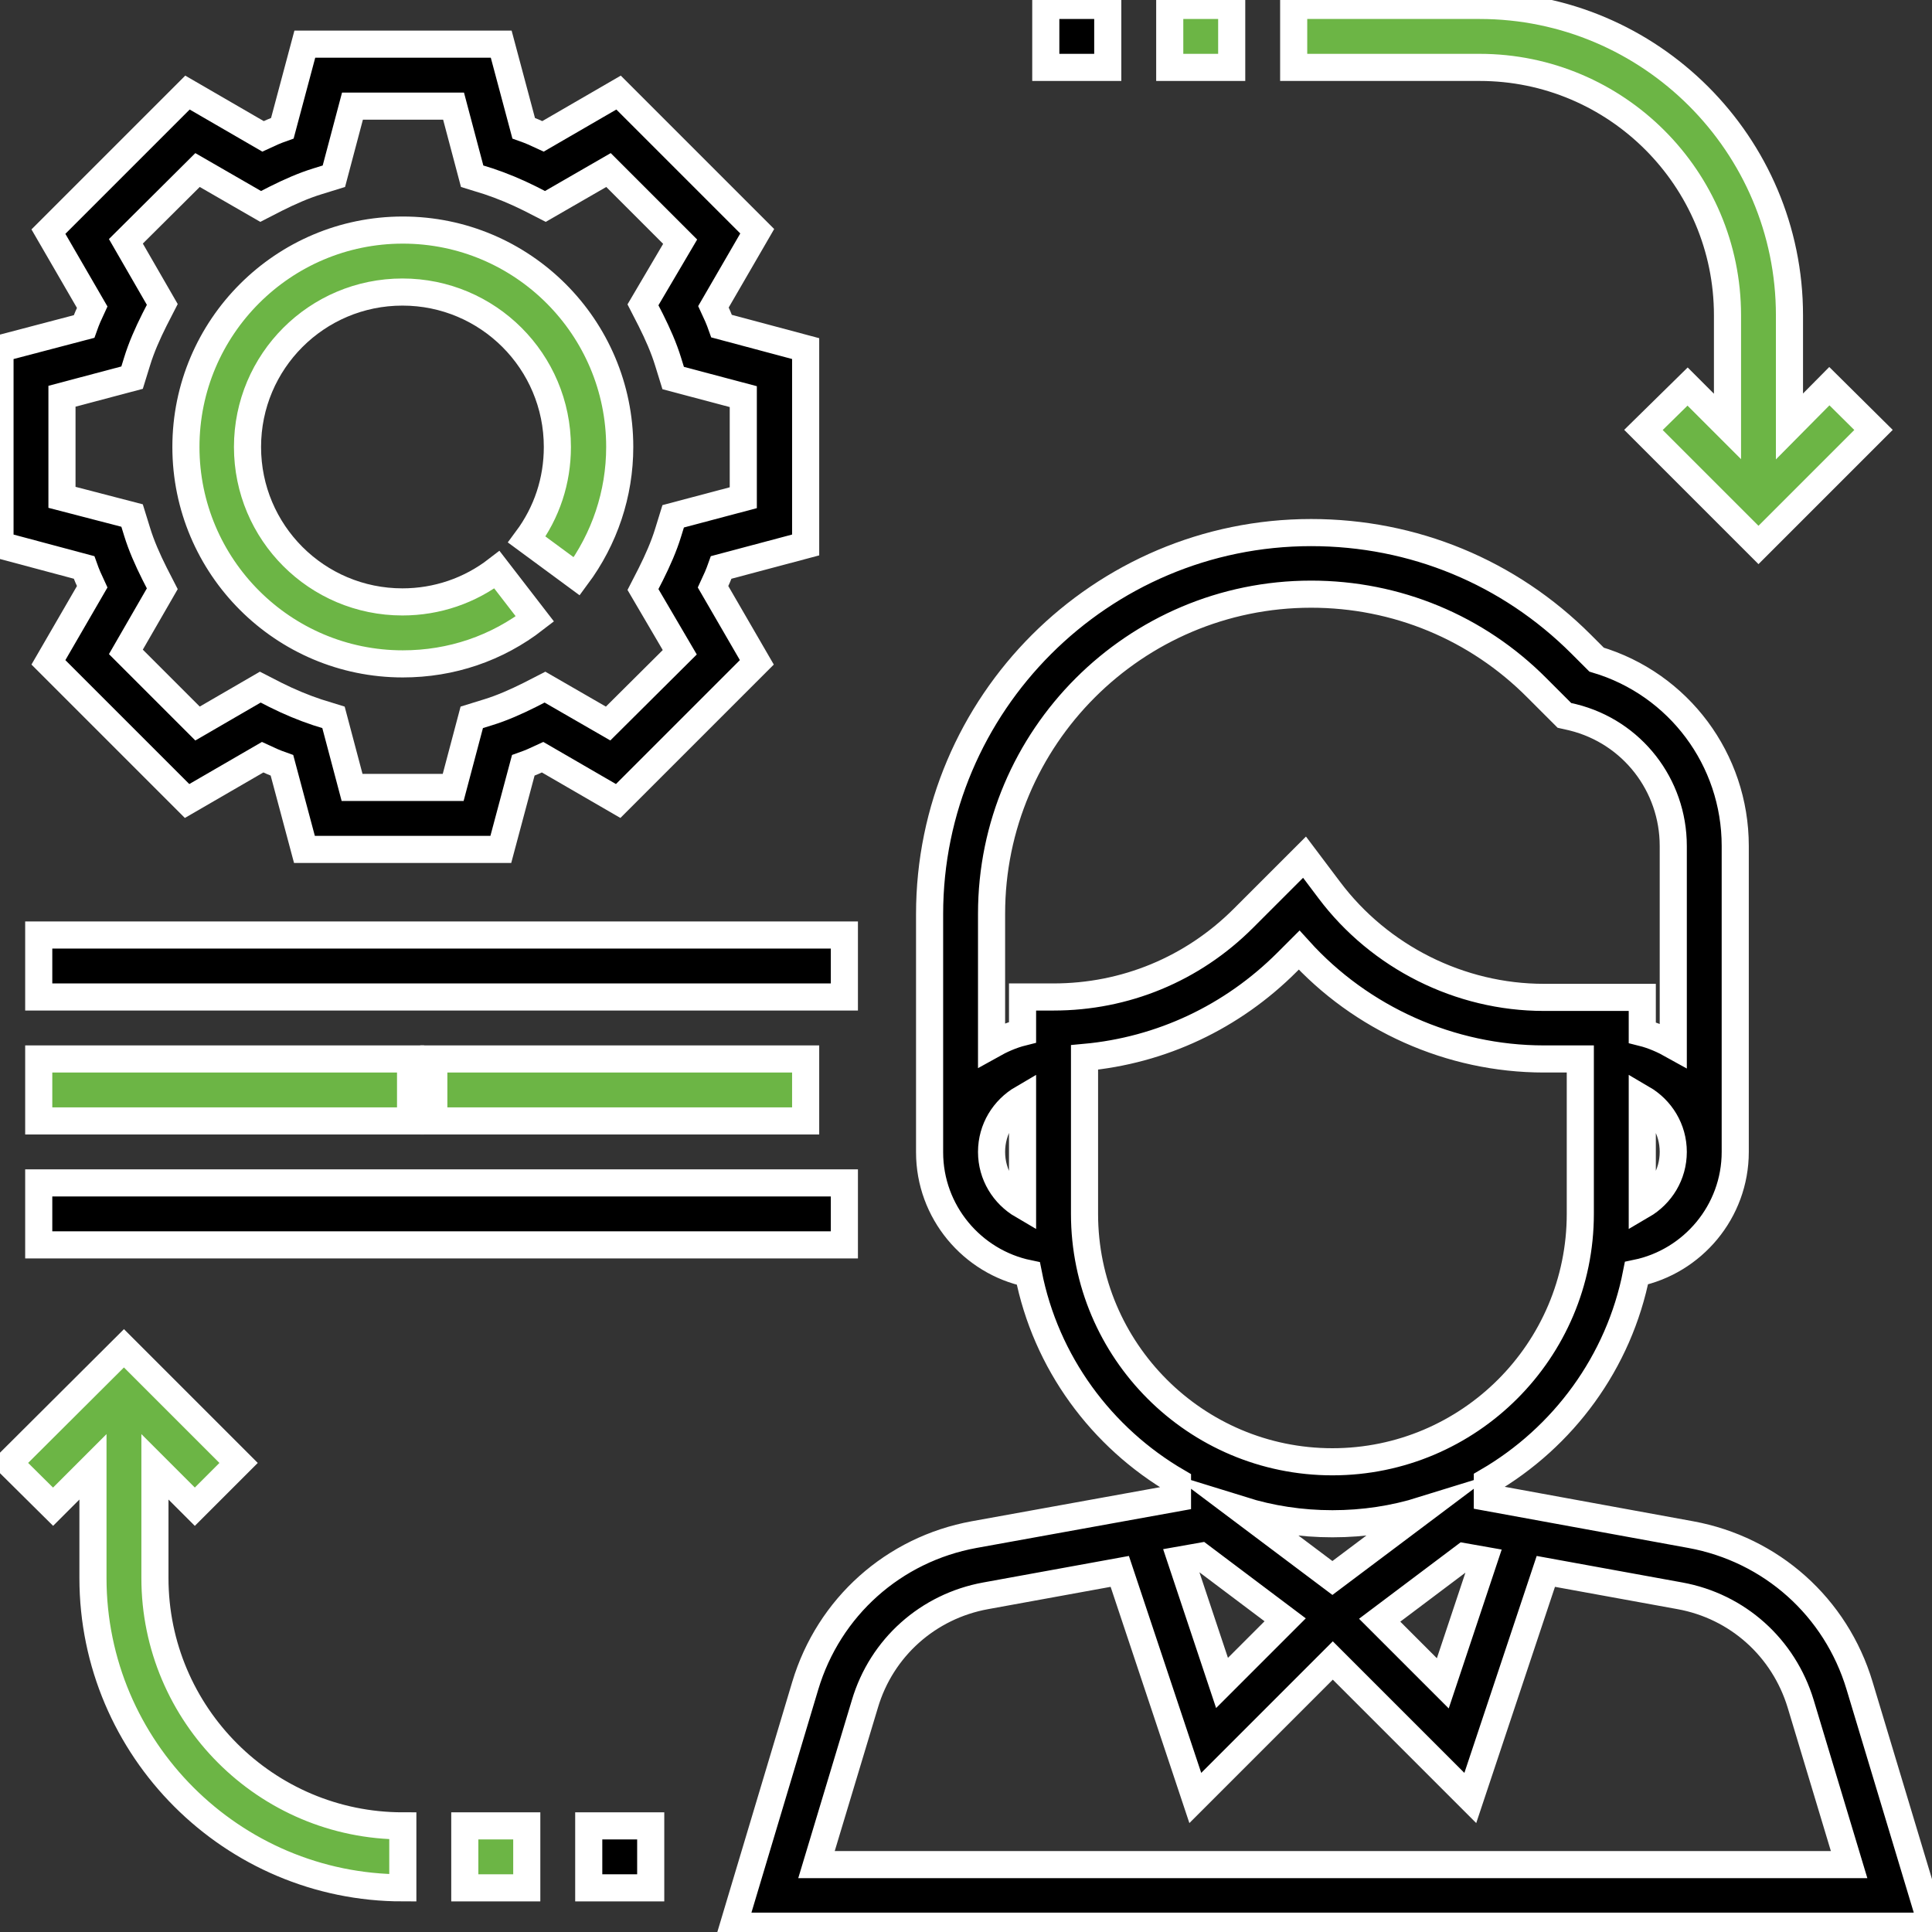 <?xml version="1.0" encoding="utf-8"?>
<!-- Generator: Adobe Illustrator 22.1.0, SVG Export Plug-In . SVG Version: 6.00 Build 0)  -->
<svg version="1.1" id="Capa_1" xmlns="http://www.w3.org/2000/svg" xmlns:xlink="http://www.w3.org/1999/xlink" x="0px" y="0px"
	 viewBox="0 0 498.8 498.8" style="enable-background:new 0 0 498.8 498.8;" xml:space="preserve">
<rect x="0" y="0" width="498.8" height="498.8" fill="#333333" stroke="none"/>
<style type="text/css">
	.st0{stroke:#FFFFFF;stroke-width:7;stroke-miterlimit:10;}
	.st1{fill:#6CB545;stroke:#FFFFFF;stroke-width:7;stroke-miterlimit:10;}
</style>
<g>
	<g>
		<path class="st0" d="M480.1,435.2c-6.1-20.3-22.8-35.2-43.6-39l-52.5-9.6v-4.1c19.6-11.4,34-30.8,38.5-53.8
			c14.5-3,25.5-15.9,25.5-31.3v-79c0-22.3-14.6-41.8-35.8-48.1l-4-4c-18.6-18.6-43.3-28.8-69.7-28.8c-54.3,0-98.5,44.2-98.5,98.5
			v61.5c0,15.4,11,28.3,25.5,31.3c4.5,23,18.9,42.4,38.5,53.8v4.1l-52.5,9.5c-20.8,3.8-37.5,18.7-43.6,39l-18.6,62.1h309.5
			L480.1,435.2z M424,311.2v-27.6c4.8,2.8,8,7.9,8,13.8S428.8,308.4,424,311.2z M264,311.2c-4.8-2.8-8-7.9-8-13.8s3.2-11,8-13.8
			V311.2z M264,257.4v9.1c-2.8,0.7-5.5,1.9-8,3.3v-33.9c0-45.5,37-82.5,82.5-82.5c22,0,42.8,8.6,58.3,24.2l7.1,7.1l2.2,0.5
			c15.3,3.8,25.9,17.5,25.9,33.2v51.5c-2.5-1.4-5.2-2.6-8-3.3v-9.1h-25.4c-21.7,0-42.4-10.4-55.4-27.7l-6.4-8.5L321,237.1
			c-13.1,13.1-30.5,20.3-49,20.3H264z M280,313.4V273c19.8-1.8,38.1-10.4,52.3-24.6l3.1-3.1c16,17.7,39.1,28.1,63.2,28.1h9.4v40
			c0,35.3-28.7,64-64,64C308.7,377.4,280,348.7,280,313.4z M320.7,389.9c7.4,2.3,15.2,3.5,23.3,3.5s15.9-1.2,23.3-3.5L344,407.4
			L320.7,389.9z M331.8,418.2l-16.3,16.3l-10.6-31.8l5.1-0.9L331.8,418.2z M378,401.9l5.1,0.9l-10.6,31.8l-16.3-16.3L378,401.9z
			 M210.8,481.4l12.5-41.5c4.3-14.5,16.3-25.2,31.2-27.9l34.6-6.3l19.5,58.5l35.5-35.5l35.5,35.5l19.5-58.5l34.6,6.3
			c14.9,2.7,26.8,13.4,31.2,27.9l12.5,41.5L210.8,481.4L210.8,481.4z"/>
	</g>
</g>
<g>
	<g>
		<path class="st0" d="M208,140.7V90l-21.7-5.8c-0.6-1.7-1.3-3.3-2.1-5l11.3-19.5l-35.8-35.8l-19.5,11.3c-1.7-0.8-3.3-1.5-5-2.1
			l-5.8-21.7H78.7l-5.8,21.7c-1.7,0.6-3.3,1.3-5,2.1L48.4,23.9L12.5,59.8l11.3,19.5c-0.8,1.7-1.5,3.3-2.1,5L0,90v50.7l21.7,5.8
			c0.6,1.7,1.3,3.3,2.1,5L12.5,171l35.8,35.8l19.5-11.3c1.7,0.8,3.3,1.5,5,2.1l5.8,21.7h50.7l5.8-21.7c1.7-0.6,3.3-1.3,5-2.1
			l19.5,11.3l35.8-35.8l-11.3-19.5c0.8-1.7,1.5-3.3,2.1-5L208,140.7z M175.5,168.4L157,186.8l-16.3-9.4l-3.9,2
			c-3.6,1.8-7.2,3.4-10.8,4.5l-4.2,1.3l-4.8,18.1H90.9l-4.8-18.1l-4.2-1.3c-3.6-1.2-7.2-2.7-10.8-4.5l-3.9-2L51,186.8l-18.5-18.5
			l9.4-16.3l-2-3.9c-1.8-3.6-3.4-7.2-4.5-10.8l-1.3-4.2L16,128.4v-26.1l18.1-4.8l1.3-4.2c1.1-3.6,2.7-7.2,4.5-10.8l2-3.9l-9.4-16.3
			L51,43.9l16.3,9.4l3.9-2c3.6-1.8,7.2-3.4,10.8-4.5l4.2-1.3l4.8-18.1h26.1l4.8,18.1l4.2,1.3c3.6,1.2,7.2,2.7,10.8,4.5l3.9,2
			l16.3-9.4l18.5,18.5L166,78.7l2,3.9c1.8,3.6,3.4,7.2,4.5,10.8l1.3,4.2l18.1,4.8v26.1l-18.1,4.8l-1.3,4.2
			c-1.1,3.6-2.7,7.2-4.5,10.8l-2,3.9L175.5,168.4z"/>
	</g>
</g>
<g>
	<g>
		<path class="st1" d="M148.9,148.8c7.2-9.7,11.1-21.3,11.1-33.4c0-30.9-25.1-56-56-56s-56,25.1-56,56s25.1,56,56,56
			c12.5,0,24.3-4,34.1-11.6l-9.8-12.7c-7,5.4-15.5,8.3-24.4,8.3c-22.1,0-40-17.9-40-40s17.9-40,40-40s40,17.9,40,40
			c0,8.7-2.7,16.9-7.9,23.9L148.9,148.8z"/>
	</g>
</g>
<g>
	<g>
		<path class="st1" d="M472.3,99.7L462,110.1V81.4c0-44.1-35.9-80-80-80h-48v16h48c35.3,0,64,28.7,64,64v28.7l-10.3-10.3L424.3,111
			l29.7,29.7l29.7-29.7L472.3,99.7z"/>
	</g>
</g>
<g>
	<g>
		<path class="st1" d="M40,407.4v-28.7L50.3,389l11.3-11.3L32,348.1L2.3,377.7L13.7,389L24,378.7v28.7c0,44.1,35.9,80,80,80v-16
			C68.7,471.4,40,442.7,40,407.4z"/>
	</g>
</g>
<g>
	<g>
		<rect x="10" y="241.4" class="st0" width="208" height="16"/>
	</g>
</g>
<g>
	<g>
		<rect x="10" y="305.4" class="st0" width="208" height="16"/>
	</g>
</g>
<g>
	<g>
		<rect x="10" y="273.4" class="st1" width="96" height="16"/>
	</g>
</g>
<g>
	<g>
		<polygon class="st1" points="158,273.4 120,273.4 112,273.4 112,289.4 120,289.4 158,289.4 208,289.4 208,273.4 		"/>
	</g>
</g>
<g>
	<g>
		<rect x="302" y="1.4" class="st1" width="16" height="16"/>
	</g>
</g>
<g>
	<g>
		<rect x="270" y="1.4" class="st0" width="16" height="16"/>
	</g>
</g>
<g>
	<g>
		<rect x="120" y="471.4" class="st1" width="16" height="16"/>
	</g>
</g>
<g>
	<g>
		<rect x="152" y="471.4" class="st0" width="16" height="16"/>
	</g>
</g>
</svg>
